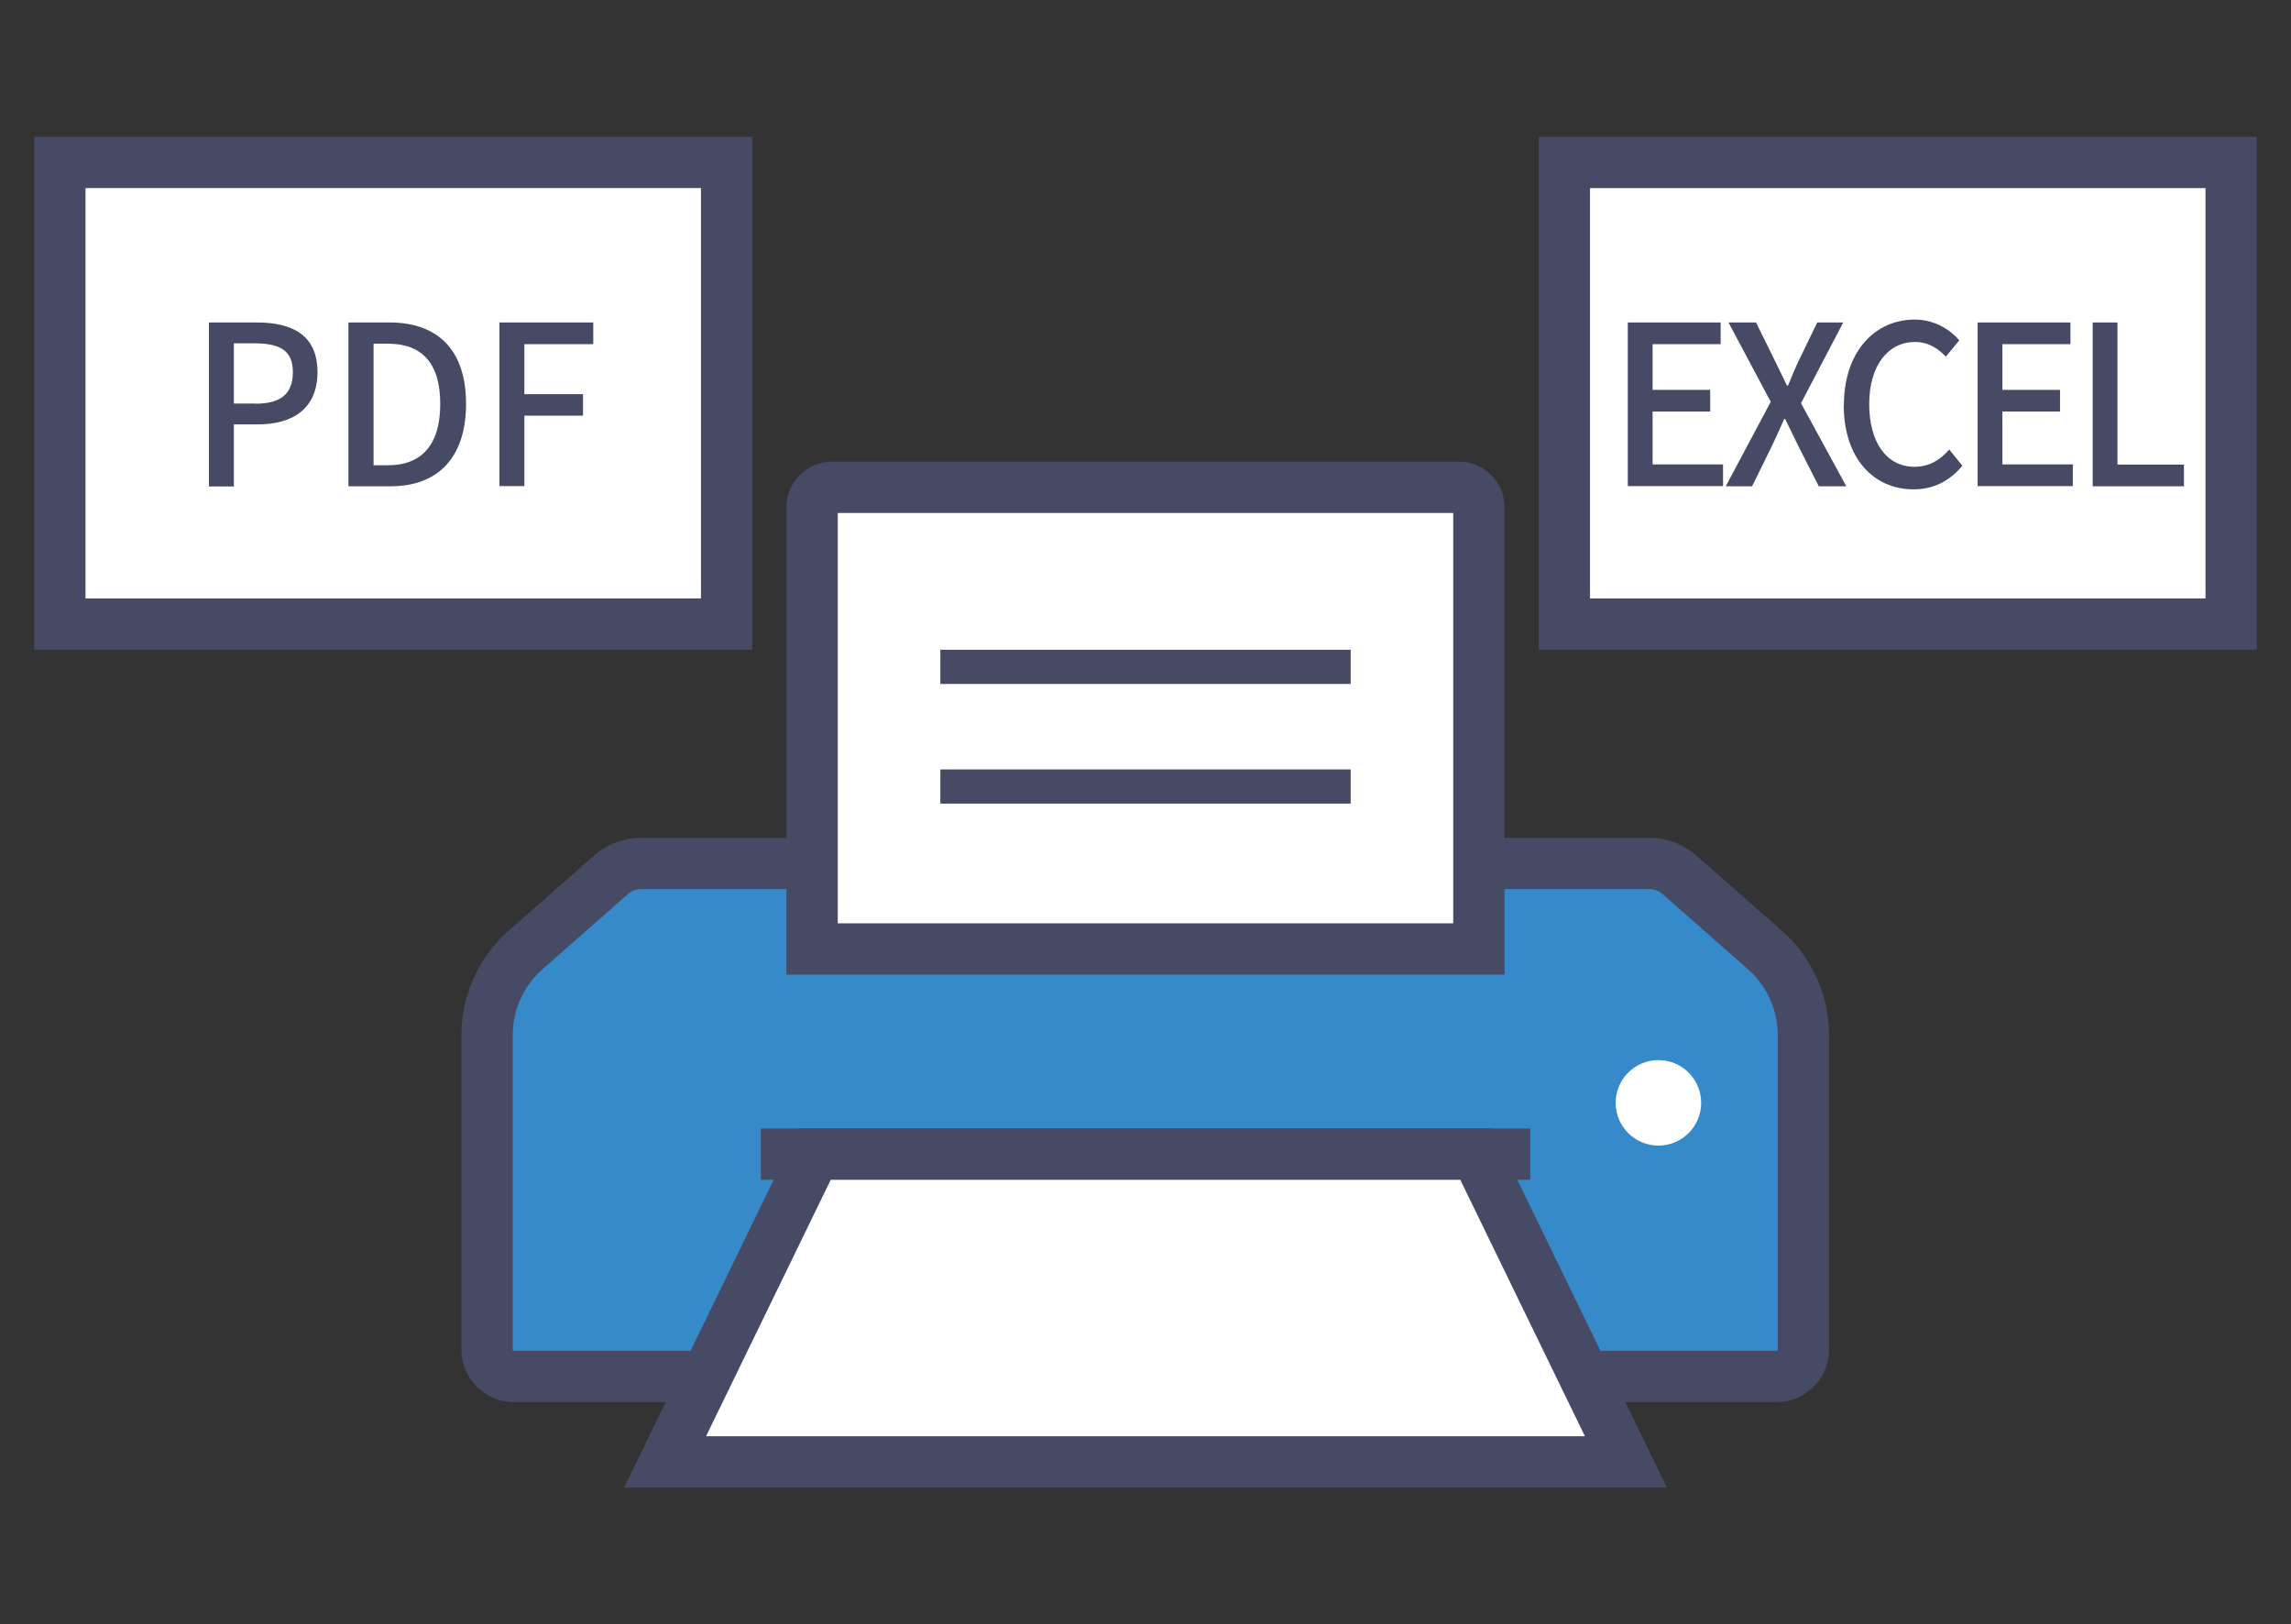 <svg xmlns="http://www.w3.org/2000/svg" width="134" height="95" viewBox="0 0 134 95"><rect x="0" y="0" width="134" height="95" fill="#333333" stroke="none"/><path fill="#378aca" stroke="#464a65" stroke-width="3" d="M96.5 50.5h-59c-.65 0-1.28.24-1.77.67l-4.99 4.39a6.632 6.632 0 0 0-2.25 4.98v18.38c0 .87.7 1.58 1.57 1.58h73.85c.87 0 1.57-.71 1.57-1.58V60.54c0-1.91-.82-3.72-2.25-4.98l-4.99-4.39c-.49-.43-1.12-.67-1.77-.67Z"/><path fill="none" stroke="#464a65" stroke-width="3" d="M44.5 67.5h45"/><path fill="#fff" stroke="#464a65" stroke-width="3" d="M67 85.5h28.1l-8.75-18h-38.7l-8.75 18H67z"/><circle cx="97" cy="64.5" r="2.5" fill="#fff"/><path fill="#fff" stroke="#464a65" stroke-width="3" d="M86.5 55.5h-39V29.66c0-.64.52-1.16 1.16-1.16h36.68c.64 0 1.16.52 1.16 1.16V55.5Z"/><path fill="none" stroke="#464a65" stroke-width="2" d="M55 39h24M55 46h24"/><path fill="#fff" d="M91.5 9.5h39v27h-39z"/><path fill="#464a65" d="M129 11v24H93V11h36m3-3H90v30h42V8Z"/><path fill="#fff" d="M3.5 9.5h39v27h-39z"/><path fill="#464a65" d="M41 11v24H5V11h36m3-3H2v30h42V8ZM95.21 18.86h5.43v1.27h-3.98v2.67h3.37v1.27h-3.37v3.09h4.12v1.27h-5.57v-9.58ZM103.57 23.5l-2.47-4.64h1.61l1.11 2.25c.22.44.42.87.7 1.44h.06c.24-.57.41-1 .62-1.44l1.09-2.25h1.52l-2.47 4.72 2.65 4.86h-1.61l-1.21-2.38c-.24-.49-.47-.98-.76-1.56h-.05c-.25.58-.49 1.07-.71 1.56l-1.17 2.38h-1.54l2.63-4.94Z"/><path fill="#464a65" d="M107.85 23.68c0-3.12 1.82-4.99 4.14-4.99 1.15 0 2.05.57 2.61 1.21l-.79.96c-.47-.51-1.05-.86-1.8-.86-1.58 0-2.68 1.38-2.68 3.63s1.02 3.67 2.65 3.67c.85 0 1.49-.39 2.03-1.01l.77.95c-.74.88-1.67 1.38-2.86 1.38-2.31 0-4.08-1.79-4.08-4.93ZM115.67 18.86h5.43v1.27h-3.98v2.67h3.37v1.27h-3.37v3.09h4.12v1.27h-5.57v-9.58ZM122.4 18.86h1.45v8.31h3.89v1.27h-5.34v-9.58ZM12.22 18.86h2.81c2.07 0 3.54.74 3.54 2.9s-1.47 3.06-3.49 3.06h-1.4v3.63h-1.46v-9.58Zm2.72 4.75c1.49 0 2.19-.58 2.19-1.85s-.77-1.68-2.24-1.68h-1.21v3.52h1.26ZM20.38 18.86h2.41c2.85 0 4.47 1.64 4.47 4.76s-1.63 4.82-4.4 4.82h-2.48v-9.58Zm2.31 8.35c1.99 0 3.06-1.21 3.06-3.59s-1.07-3.52-3.06-3.52h-.84v7.11h.84ZM29.2 18.86h5.5v1.27h-4.03v2.92h3.43v1.26h-3.43v4.12h-1.46v-9.58Z"/></svg>